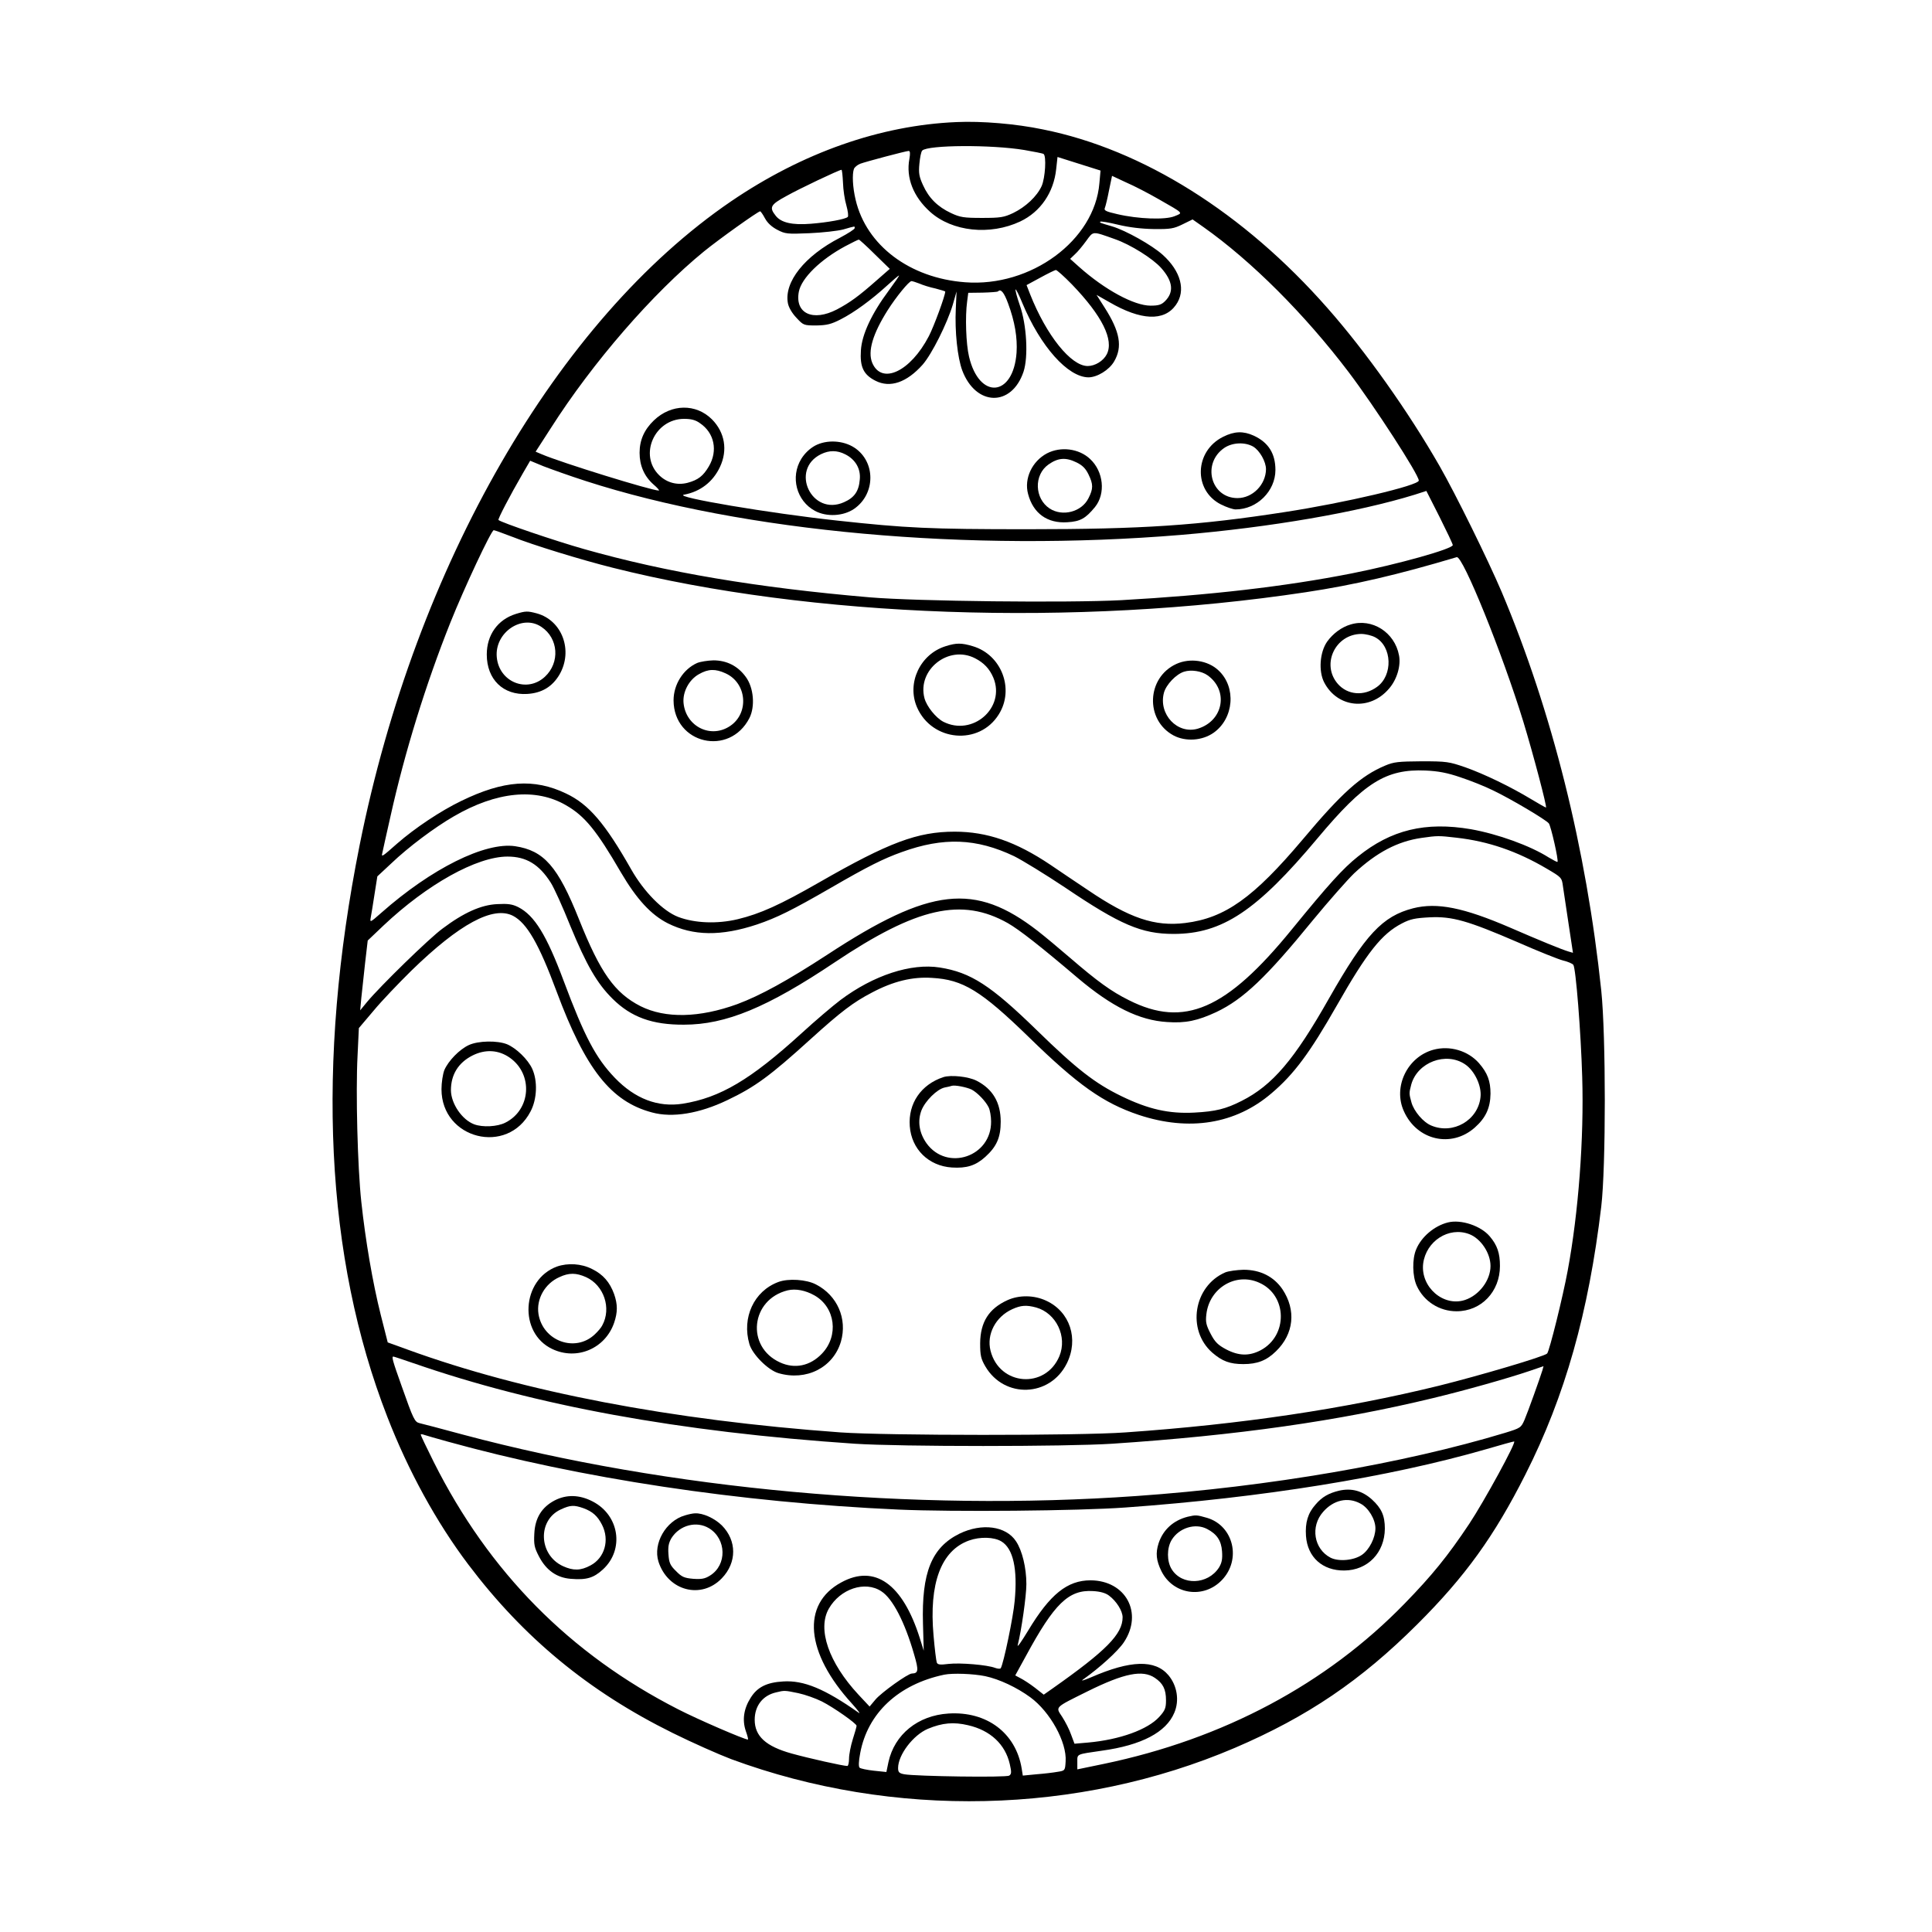 <?xml version="1.0" standalone="no"?>
<!DOCTYPE svg PUBLIC "-//W3C//DTD SVG 20010904//EN"
 "http://www.w3.org/TR/2001/REC-SVG-20010904/DTD/svg10.dtd">
<svg version="1.0" xmlns="http://www.w3.org/2000/svg"
 width="1024pt" height="1024pt" viewBox="0 0 1024 1024"
 preserveAspectRatio="xMidYMid meet">
<g transform="translate(0,1024) scale(0.1,-0.1)"
fill="#000000" stroke="none">
<path d="M5070 9593 c-404 -17 -816 -162 -1195 -420 -922 -629 -1672 -1930
-1969 -3413 -232 -1160 -182 -2185 147 -3030 111 -286 260 -558 429 -782 293
-388 638 -673 1083 -893 105 -52 245 -114 311 -139 859 -317 1838 -295 2669
60 385 165 668 357 966 654 255 254 409 468 574 795 210 415 335 858 402 1420
25 212 25 904 0 1145 -79 752 -261 1480 -528 2113 -72 169 -243 517 -329 667
-165 288 -391 607 -594 837 -444 505 -979 841 -1508 947 -144 30 -325 45 -458
39z m359 -148 c52 -9 98 -18 102 -21 16 -10 9 -127 -10 -170 -25 -55 -85 -111
-151 -143 -49 -23 -67 -26 -165 -26 -97 0 -116 3 -165 26 -70 33 -117 79 -148
148 -20 44 -24 63 -19 113 3 33 9 64 15 70 30 30 367 32 541 3z m-609 -47
c-19 -100 21 -201 110 -281 117 -105 317 -126 477 -51 108 51 178 154 191 278
l7 64 114 -36 114 -36 -6 -67 c-25 -303 -363 -552 -712 -525 -293 22 -523 195
-580 437 -16 67 -19 136 -9 164 4 9 18 21 33 27 29 11 240 67 257 68 8 0 9
-13 4 -42z m-352 -126 c1 -37 9 -91 18 -121 8 -29 12 -57 7 -61 -13 -12 -106
-29 -196 -36 -98 -8 -158 6 -186 43 -35 44 -28 58 57 104 67 38 278 138 292
139 3 0 6 -30 8 -68z m1672 -87 c138 -79 131 -72 85 -91 -49 -20 -192 -15
-303 11 -62 14 -72 20 -66 33 4 10 14 51 22 93 l16 77 75 -35 c42 -18 119 -58
171 -88z m-2085 -103 c13 -24 36 -45 65 -60 42 -22 53 -23 170 -18 69 3 150
12 180 20 66 19 60 18 60 7 0 -6 -35 -28 -78 -51 -188 -97 -297 -235 -276
-347 4 -22 22 -53 45 -77 37 -40 39 -41 106 -41 56 1 79 7 128 32 73 37 165
105 245 178 33 30 62 55 65 55 3 0 -22 -36 -55 -81 -90 -121 -142 -232 -147
-316 -6 -88 14 -129 77 -161 78 -40 166 -9 250 85 49 56 130 218 160 318 l20
70 -4 -90 c-6 -122 9 -260 34 -328 72 -191 262 -195 325 -7 26 79 17 248 -20
353 -15 43 -25 81 -22 83 2 2 19 -31 36 -73 96 -230 241 -392 350 -393 46 0
110 39 136 84 46 78 31 159 -51 287 l-42 66 67 -38 c168 -98 291 -103 353 -16
55 76 27 180 -70 267 -57 51 -194 128 -267 150 -65 19 -68 20 -63 25 3 3 45
-4 94 -16 58 -14 124 -22 189 -23 89 -1 106 2 153 25 l53 26 57 -40 c256 -181
537 -462 770 -769 137 -181 372 -544 372 -575 0 -26 -391 -118 -710 -167 -459
-71 -755 -91 -1365 -91 -519 0 -641 6 -1009 46 -352 38 -870 125 -811 137 87
16 154 68 191 147 42 89 26 183 -42 252 -85 85 -216 83 -308 -5 -51 -49 -76
-104 -76 -172 0 -68 25 -125 74 -168 20 -17 33 -32 28 -32 -39 0 -514 147
-620 192 l-33 14 80 124 c223 350 541 716 813 938 80 65 286 212 297 212 3 0
15 -17 26 -38z m1853 -109 c84 -29 203 -104 247 -154 62 -70 68 -127 20 -175
-19 -19 -34 -24 -77 -24 -87 0 -242 84 -378 205 l-48 43 25 24 c14 12 41 45
60 71 39 53 30 53 151 10z m-1271 -81 l79 -77 -72 -63 c-92 -81 -138 -115
-208 -152 -127 -66 -224 -22 -202 94 14 72 114 170 246 241 36 19 68 35 72 35
3 0 42 -35 85 -78z m1044 -159 c161 -167 224 -295 185 -371 -18 -35 -62 -62
-101 -62 -89 0 -219 163 -305 380 l-19 49 72 39 c40 22 77 40 83 41 6 0 44
-34 85 -76z m-808 4 c18 -8 56 -20 85 -26 28 -7 52 -15 52 -16 0 -22 -60 -185
-87 -237 -98 -188 -250 -259 -300 -141 -25 61 3 154 82 279 45 71 113 154 126
154 5 0 24 -6 42 -13z m470 -105 c36 -97 50 -182 45 -261 -17 -236 -198 -251
-252 -21 -16 67 -21 212 -10 292 l6 46 76 1 c42 1 78 4 81 6 15 16 32 -3 54
-63z m-1633 -635 c76 -51 96 -146 47 -229 -30 -51 -57 -72 -113 -87 -54 -14
-109 0 -150 40 -110 107 -25 299 132 299 37 0 61 -6 84 -23z m-607 -306 c838
-271 2037 -379 3157 -286 474 40 936 120 1238 213 l62 20 70 -138 c38 -76 70
-143 70 -149 0 -20 -288 -101 -535 -150 -354 -70 -757 -116 -1222 -142 -283
-15 -1084 -6 -1333 15 -595 51 -1078 132 -1515 256 -152 43 -440 141 -453 154
-4 5 59 126 129 247 l39 67 70 -29 c39 -15 139 -51 223 -78z m-388 -296 c107
-43 368 -123 532 -164 1054 -265 2453 -314 3673 -130 259 39 489 93 801 186
32 9 242 -510 353 -872 53 -174 127 -455 120 -455 -3 0 -38 20 -78 44 -111 67
-248 133 -349 169 -87 30 -100 32 -232 32 -123 -1 -147 -3 -194 -23 -128 -54
-229 -144 -437 -392 -260 -308 -411 -416 -622 -442 -161 -20 -295 25 -515 174
-67 45 -157 105 -199 134 -183 123 -336 176 -508 176 -197 0 -349 -57 -715
-267 -211 -121 -315 -168 -435 -197 -109 -26 -228 -21 -315 12 -81 31 -182
133 -250 253 -138 243 -224 344 -344 401 -171 82 -332 70 -556 -39 -110 -53
-246 -144 -340 -226 -79 -70 -84 -73 -79 -52 2 10 22 101 45 202 74 332 185
693 316 1021 73 183 217 490 230 490 4 0 49 -16 98 -35z m5026 -1275 c52 -17
130 -48 174 -70 92 -44 278 -154 294 -174 11 -13 53 -198 46 -204 -2 -2 -22 9
-46 23 -99 63 -272 125 -413 150 -241 41 -423 -3 -599 -145 -79 -63 -155 -147
-350 -386 -347 -426 -571 -523 -864 -375 -93 46 -167 100 -311 224 -59 51
-136 115 -172 143 -333 258 -569 232 -1115 -126 -212 -138 -354 -216 -477
-262 -201 -73 -381 -77 -513 -11 -137 70 -213 177 -326 460 -112 281 -186 365
-339 388 -159 23 -443 -118 -709 -353 -59 -52 -61 -53 -56 -25 3 15 12 71 20
123 l15 95 73 68 c92 88 230 191 332 250 227 132 435 152 595 59 99 -57 161
-132 291 -356 84 -143 160 -225 249 -270 135 -67 282 -69 472 -6 106 36 185
75 393 195 195 113 277 154 375 189 221 80 395 73 595 -22 44 -22 165 -96 270
-166 293 -198 406 -246 575 -246 258 0 441 122 764 508 247 295 362 367 572
358 67 -3 115 -12 185 -36z m-21 -320 c168 -19 320 -71 478 -164 78 -46 80
-47 86 -94 4 -26 17 -116 30 -200 l23 -152 -21 6 c-38 11 -159 61 -311 127
-248 107 -388 135 -515 103 -163 -42 -253 -139 -445 -476 -185 -327 -300 -462
-464 -545 -85 -43 -138 -56 -251 -62 -135 -7 -244 18 -386 87 -140 68 -238
144 -447 348 -246 240 -352 308 -516 334 -152 24 -351 -41 -526 -172 -41 -31
-134 -110 -206 -176 -270 -246 -431 -342 -631 -374 -131 -20 -252 26 -359 137
-101 105 -161 219 -271 513 -91 244 -155 348 -241 392 -32 16 -55 19 -112 16
-85 -4 -177 -45 -290 -130 -71 -52 -330 -305 -399 -388 l-37 -45 6 65 c4 36
13 119 20 185 l14 120 83 79 c232 219 495 366 658 366 99 0 167 -41 229 -138
17 -26 64 -130 104 -230 85 -206 141 -304 224 -386 98 -97 210 -138 378 -137
222 0 442 91 800 331 435 291 672 345 917 207 61 -35 171 -121 371 -291 180
-152 325 -224 473 -233 98 -7 162 7 261 53 143 68 265 184 511 486 84 102 183
214 219 249 119 111 231 170 358 188 84 12 90 12 185 1z m-5001 -414 c74 -39
137 -148 231 -401 153 -411 288 -583 505 -641 109 -30 252 -6 400 65 147 70
226 128 442 324 160 145 226 195 324 246 113 60 215 85 319 78 164 -9 260 -68
513 -314 260 -254 395 -349 582 -412 268 -89 514 -49 705 115 119 101 203 215
345 464 161 283 239 381 346 436 44 23 70 28 146 32 120 6 203 -18 467 -132
109 -48 217 -91 241 -97 25 -6 49 -16 54 -23 13 -16 40 -354 47 -594 10 -325
-20 -722 -77 -1027 -25 -136 -97 -427 -109 -439 -16 -16 -354 -116 -575 -171
-502 -123 -1043 -204 -1660 -247 -246 -18 -1270 -17 -1510 0 -898 65 -1680
215 -2295 439 l-105 38 -37 146 c-43 171 -81 395 -103 599 -20 185 -30 582
-20 773 l7 148 78 92 c42 51 133 146 201 213 254 247 433 344 538 290z m-528
-2371 c648 -225 1406 -364 2339 -427 245 -16 1116 -16 1365 0 661 44 1197 120
1701 242 174 42 394 104 512 144 l73 25 -6 -22 c-13 -42 -77 -221 -95 -263
-18 -41 -21 -43 -102 -68 -539 -163 -1254 -286 -1953 -335 -1187 -84 -2479 34
-3570 325 -115 31 -220 59 -231 61 -26 6 -33 20 -95 196 -49 137 -54 157 -44
157 3 0 51 -16 106 -35z m179 -415 c706 -196 1549 -323 2391 -361 291 -13 956
-7 1204 11 725 52 1400 161 1912 309 78 23 144 41 148 41 15 0 -159 -318 -238
-437 -114 -171 -197 -273 -342 -422 -415 -427 -961 -718 -1595 -850 l-140 -29
0 39 c0 44 -7 40 130 60 211 29 341 98 384 201 28 65 15 144 -31 199 -71 84
-201 80 -410 -11 -38 -16 -57 -22 -43 -12 89 63 186 151 217 198 103 155 10
327 -177 328 -123 0 -215 -74 -331 -267 -34 -56 -58 -91 -55 -77 20 79 46 262
46 324 0 86 -22 178 -55 227 -53 81 -181 98 -300 40 -147 -73 -201 -205 -193
-478 l4 -142 -21 67 c-91 288 -239 392 -416 295 -213 -115 -190 -373 57 -643
32 -36 48 -57 34 -47 -179 126 -290 172 -399 165 -87 -5 -137 -30 -172 -86
-37 -58 -46 -118 -26 -177 9 -25 14 -45 11 -45 -18 0 -264 106 -369 160 -574
293 -1003 727 -1296 1311 -38 76 -69 141 -69 145 0 3 8 3 18 -1 9 -3 64 -19
122 -35z m2938 -530 c62 -38 86 -145 70 -315 -7 -83 -59 -333 -74 -357 -3 -4
-16 -3 -30 2 -41 16 -185 28 -246 21 -46 -6 -59 -4 -63 8 -3 8 -11 72 -17 142
-25 277 40 451 188 504 58 21 133 19 172 -5z m-637 -264 c60 -38 125 -164 174
-335 25 -85 23 -100 -12 -101 -21 0 -162 -101 -193 -138 l-31 -37 -59 63
c-158 170 -219 348 -157 456 60 105 192 149 278 92z m1207 -23 c39 -29 72 -81
72 -115 0 -89 -87 -177 -371 -377 l-47 -33 -47 37 c-26 20 -60 42 -76 50 l-28
15 56 102 c151 279 227 353 356 345 38 -2 67 -10 85 -24z m-656 -427 c75 -16
168 -60 239 -112 105 -77 194 -238 187 -340 -3 -48 -3 -49 -43 -55 -22 -4 -72
-10 -112 -13 l-72 -7 -6 38 c-31 188 -185 304 -388 291 -162 -10 -286 -111
-318 -257 l-11 -53 -67 7 c-36 4 -70 11 -75 16 -6 5 -5 35 3 76 39 213 203
366 446 417 45 9 154 5 217 -8z m899 -9 c43 -29 59 -60 59 -119 0 -41 -5 -54
-36 -88 -61 -67 -209 -121 -379 -136 l-70 -6 -18 48 c-9 27 -31 69 -47 94 -36
55 -44 47 135 136 194 96 291 115 356 71z m-1890 -81 c37 -8 93 -28 125 -44
63 -32 184 -117 184 -129 0 -5 -9 -37 -20 -71 -11 -35 -20 -81 -20 -103 0 -21
-4 -39 -9 -39 -22 0 -205 41 -295 66 -137 38 -196 92 -196 179 0 74 43 129
113 145 45 11 45 11 118 -4z m900 -170 c118 -27 197 -101 221 -206 10 -43 9
-53 -3 -61 -15 -11 -494 -4 -556 7 -27 5 -33 11 -33 33 0 70 80 175 158 208
77 32 137 37 213 19z"/>
<path d="M6483 7925 c-153 -76 -159 -285 -11 -359 28 -14 63 -26 77 -26 113 0
211 97 211 209 0 87 -37 146 -115 182 -55 25 -102 24 -162 -6z m159 -52 c35
-21 68 -80 68 -120 -1 -82 -71 -153 -151 -153 -142 0 -190 184 -70 266 43 29
109 32 153 7z"/>
<path d="M4320 7878 c-29 -16 -55 -41 -73 -70 -59 -96 -26 -223 73 -276 62
-33 150 -28 207 11 114 79 115 249 2 324 -59 39 -147 44 -209 11z m160 -46
c54 -27 83 -77 77 -134 -5 -62 -29 -96 -84 -120 -171 -76 -289 173 -121 255
43 21 85 21 128 -1z"/>
<path d="M5549 7837 c-79 -42 -122 -134 -100 -215 27 -103 102 -157 208 -150
69 4 97 20 147 81 57 71 45 188 -26 254 -59 56 -156 68 -229 30z m157 -48 c31
-15 48 -32 63 -63 26 -53 26 -76 0 -127 -36 -72 -137 -99 -206 -54 -80 53 -84
178 -6 233 51 36 92 39 149 11z"/>
<path d="M2734 6986 c-96 -30 -154 -111 -154 -215 0 -132 87 -217 215 -209 77
5 132 38 170 102 74 127 15 288 -120 325 -49 13 -59 13 -111 -3z m136 -69 c90
-60 99 -189 18 -264 -95 -88 -243 -28 -255 104 -12 131 135 230 237 160z"/>
<path d="M7158 6930 c-48 -14 -94 -49 -124 -91 -39 -56 -46 -156 -16 -215 70
-136 242 -154 344 -34 42 48 64 122 53 177 -23 122 -143 198 -257 163z m131
-68 c90 -48 95 -202 9 -263 -69 -50 -155 -43 -207 16 -90 103 -14 264 124 265
22 0 56 -8 74 -18z"/>
<path d="M5012 6815 c-135 -42 -207 -195 -152 -323 79 -183 331 -205 434 -38
84 134 14 316 -138 361 -60 18 -87 18 -144 0z m156 -64 c47 -24 77 -56 97
-103 66 -159 -110 -313 -266 -233 -39 21 -87 80 -99 124 -40 151 128 284 268
212z"/>
<path d="M3695 6726 c-74 -33 -125 -114 -125 -198 1 -231 296 -300 402 -94 31
61 23 161 -19 218 -42 58 -101 88 -172 88 -31 -1 -69 -7 -86 -14z m151 -55
c112 -51 126 -209 25 -278 -102 -70 -235 -5 -248 120 -6 59 29 125 82 154 49
28 87 29 141 4z"/>
<path d="M6235 6721 c-158 -72 -167 -297 -15 -379 64 -34 152 -28 212 14 108
76 122 242 26 331 -56 53 -151 67 -223 34z m165 -60 c114 -81 84 -242 -51
-283 -108 -32 -210 76 -180 190 12 44 65 99 107 112 38 12 93 3 124 -19z"/>
<path d="M2485 4701 c-50 -23 -109 -84 -130 -133 -8 -21 -15 -66 -15 -101 0
-265 350 -353 472 -118 35 66 38 162 9 226 -23 50 -84 109 -133 130 -52 21
-153 19 -203 -4z m217 -67 c125 -88 112 -276 -23 -344 -42 -22 -121 -26 -166
-9 -64 24 -122 109 -123 180 0 83 39 146 113 184 69 35 139 31 199 -11z"/>
<path d="M7597 4676 c-138 -38 -215 -197 -156 -326 69 -154 251 -196 375 -87
59 52 83 105 84 180 0 68 -16 110 -61 162 -58 66 -155 95 -242 71z m168 -77
c51 -34 89 -115 82 -174 -13 -123 -145 -199 -260 -151 -43 17 -93 76 -106 123
-13 47 -13 49 -1 95 33 118 184 175 285 107z"/>
<path d="M5000 4531 c-118 -39 -187 -139 -178 -260 9 -122 100 -211 223 -219
78 -5 126 10 177 56 61 55 82 104 82 187 0 101 -42 173 -128 217 -43 22 -136
32 -176 19z m150 -66 c30 -16 73 -60 90 -94 7 -14 13 -48 13 -75 2 -187 -233
-266 -342 -116 -39 55 -49 117 -27 175 20 50 82 112 123 121 16 3 33 7 38 9
16 5 78 -7 105 -20z"/>
<path d="M7675 3761 c-73 -18 -142 -77 -169 -143 -22 -51 -20 -143 3 -193 38
-83 120 -135 211 -135 131 0 230 104 230 240 0 68 -14 110 -54 157 -47 56
-152 91 -221 74z m112 -62 c61 -23 113 -100 113 -169 0 -76 -60 -155 -135
-180 -114 -38 -236 68 -222 192 15 120 136 198 244 157z"/>
<path d="M2952 3527 c-188 -69 -205 -352 -25 -437 130 -62 281 2 328 139 19
56 19 97 0 152 -23 63 -58 104 -117 133 -57 29 -128 33 -186 13z m154 -56 c95
-43 136 -165 86 -256 -5 -11 -23 -32 -39 -47 -104 -99 -276 -36 -299 108 -12
79 34 161 111 195 51 24 89 23 141 0z"/>
<path d="M6494 3496 c-168 -73 -205 -305 -69 -425 53 -46 94 -61 165 -61 74 0
123 19 173 68 95 92 108 218 34 329 -46 67 -117 103 -206 103 -36 -1 -80 -7
-97 -14z m181 -55 c149 -67 152 -281 6 -358 -60 -31 -115 -30 -182 5 -43 23
-59 38 -82 82 -24 46 -28 63 -23 104 16 140 157 224 281 167z"/>
<path d="M4125 3445 c-129 -48 -194 -189 -153 -329 16 -55 99 -138 154 -154
147 -43 290 29 331 167 35 121 -19 245 -132 303 -51 27 -147 33 -200 13z m192
-71 c111 -63 130 -215 39 -309 -62 -65 -144 -82 -222 -46 -182 83 -155 334 41
382 43 10 94 0 142 -27z"/>
<path d="M5340 3349 c-99 -45 -144 -116 -145 -229 0 -64 4 -82 28 -123 101
-171 342 -162 431 16 65 130 17 275 -109 333 -64 30 -143 31 -205 3z m152 -39
c106 -30 166 -154 123 -258 -74 -176 -318 -157 -365 29 -22 87 27 180 115 220
46 21 75 23 127 9z"/>
<path d="M7097 2339 c-54 -13 -90 -33 -124 -73 -41 -46 -56 -96 -51 -167 8
-113 88 -184 203 -183 124 1 214 94 215 222 0 69 -18 108 -68 154 -52 47 -109
62 -175 47z m113 -68 c43 -22 80 -84 80 -131 0 -50 -32 -113 -70 -140 -43 -31
-125 -38 -168 -16 -88 46 -108 165 -39 243 55 63 131 80 197 44z"/>
<path d="M2939 2287 c-68 -36 -103 -93 -107 -175 -3 -59 0 -74 25 -122 38 -73
94 -112 167 -118 84 -7 122 4 172 50 114 105 87 287 -55 360 -69 36 -139 38
-202 5z m154 -41 c48 -18 74 -41 98 -88 41 -81 14 -175 -61 -215 -52 -28 -91
-29 -146 -4 -129 59 -137 244 -11 301 50 23 69 24 120 6z"/>
<path d="M3630 2208 c-101 -29 -170 -149 -140 -245 50 -155 227 -202 336 -88
80 83 80 199 0 280 -39 38 -100 66 -142 64 -11 0 -35 -5 -54 -11z m128 -68
c93 -57 96 -195 5 -251 -27 -17 -45 -20 -89 -17 -47 4 -61 10 -91 41 -31 30
-37 44 -40 89 -3 41 1 60 16 86 44 69 133 92 199 52z"/>
<path d="M6295 2201 c-75 -19 -130 -68 -154 -140 -17 -53 -13 -92 15 -149 62
-124 223 -148 320 -47 105 109 62 288 -78 330 -56 16 -59 16 -103 6z m103 -65
c52 -27 75 -62 79 -118 3 -41 -1 -61 -16 -86 -59 -92 -197 -97 -251 -9 -26 42
-26 112 0 155 39 64 125 91 188 58z"/>
</g>
</svg>
